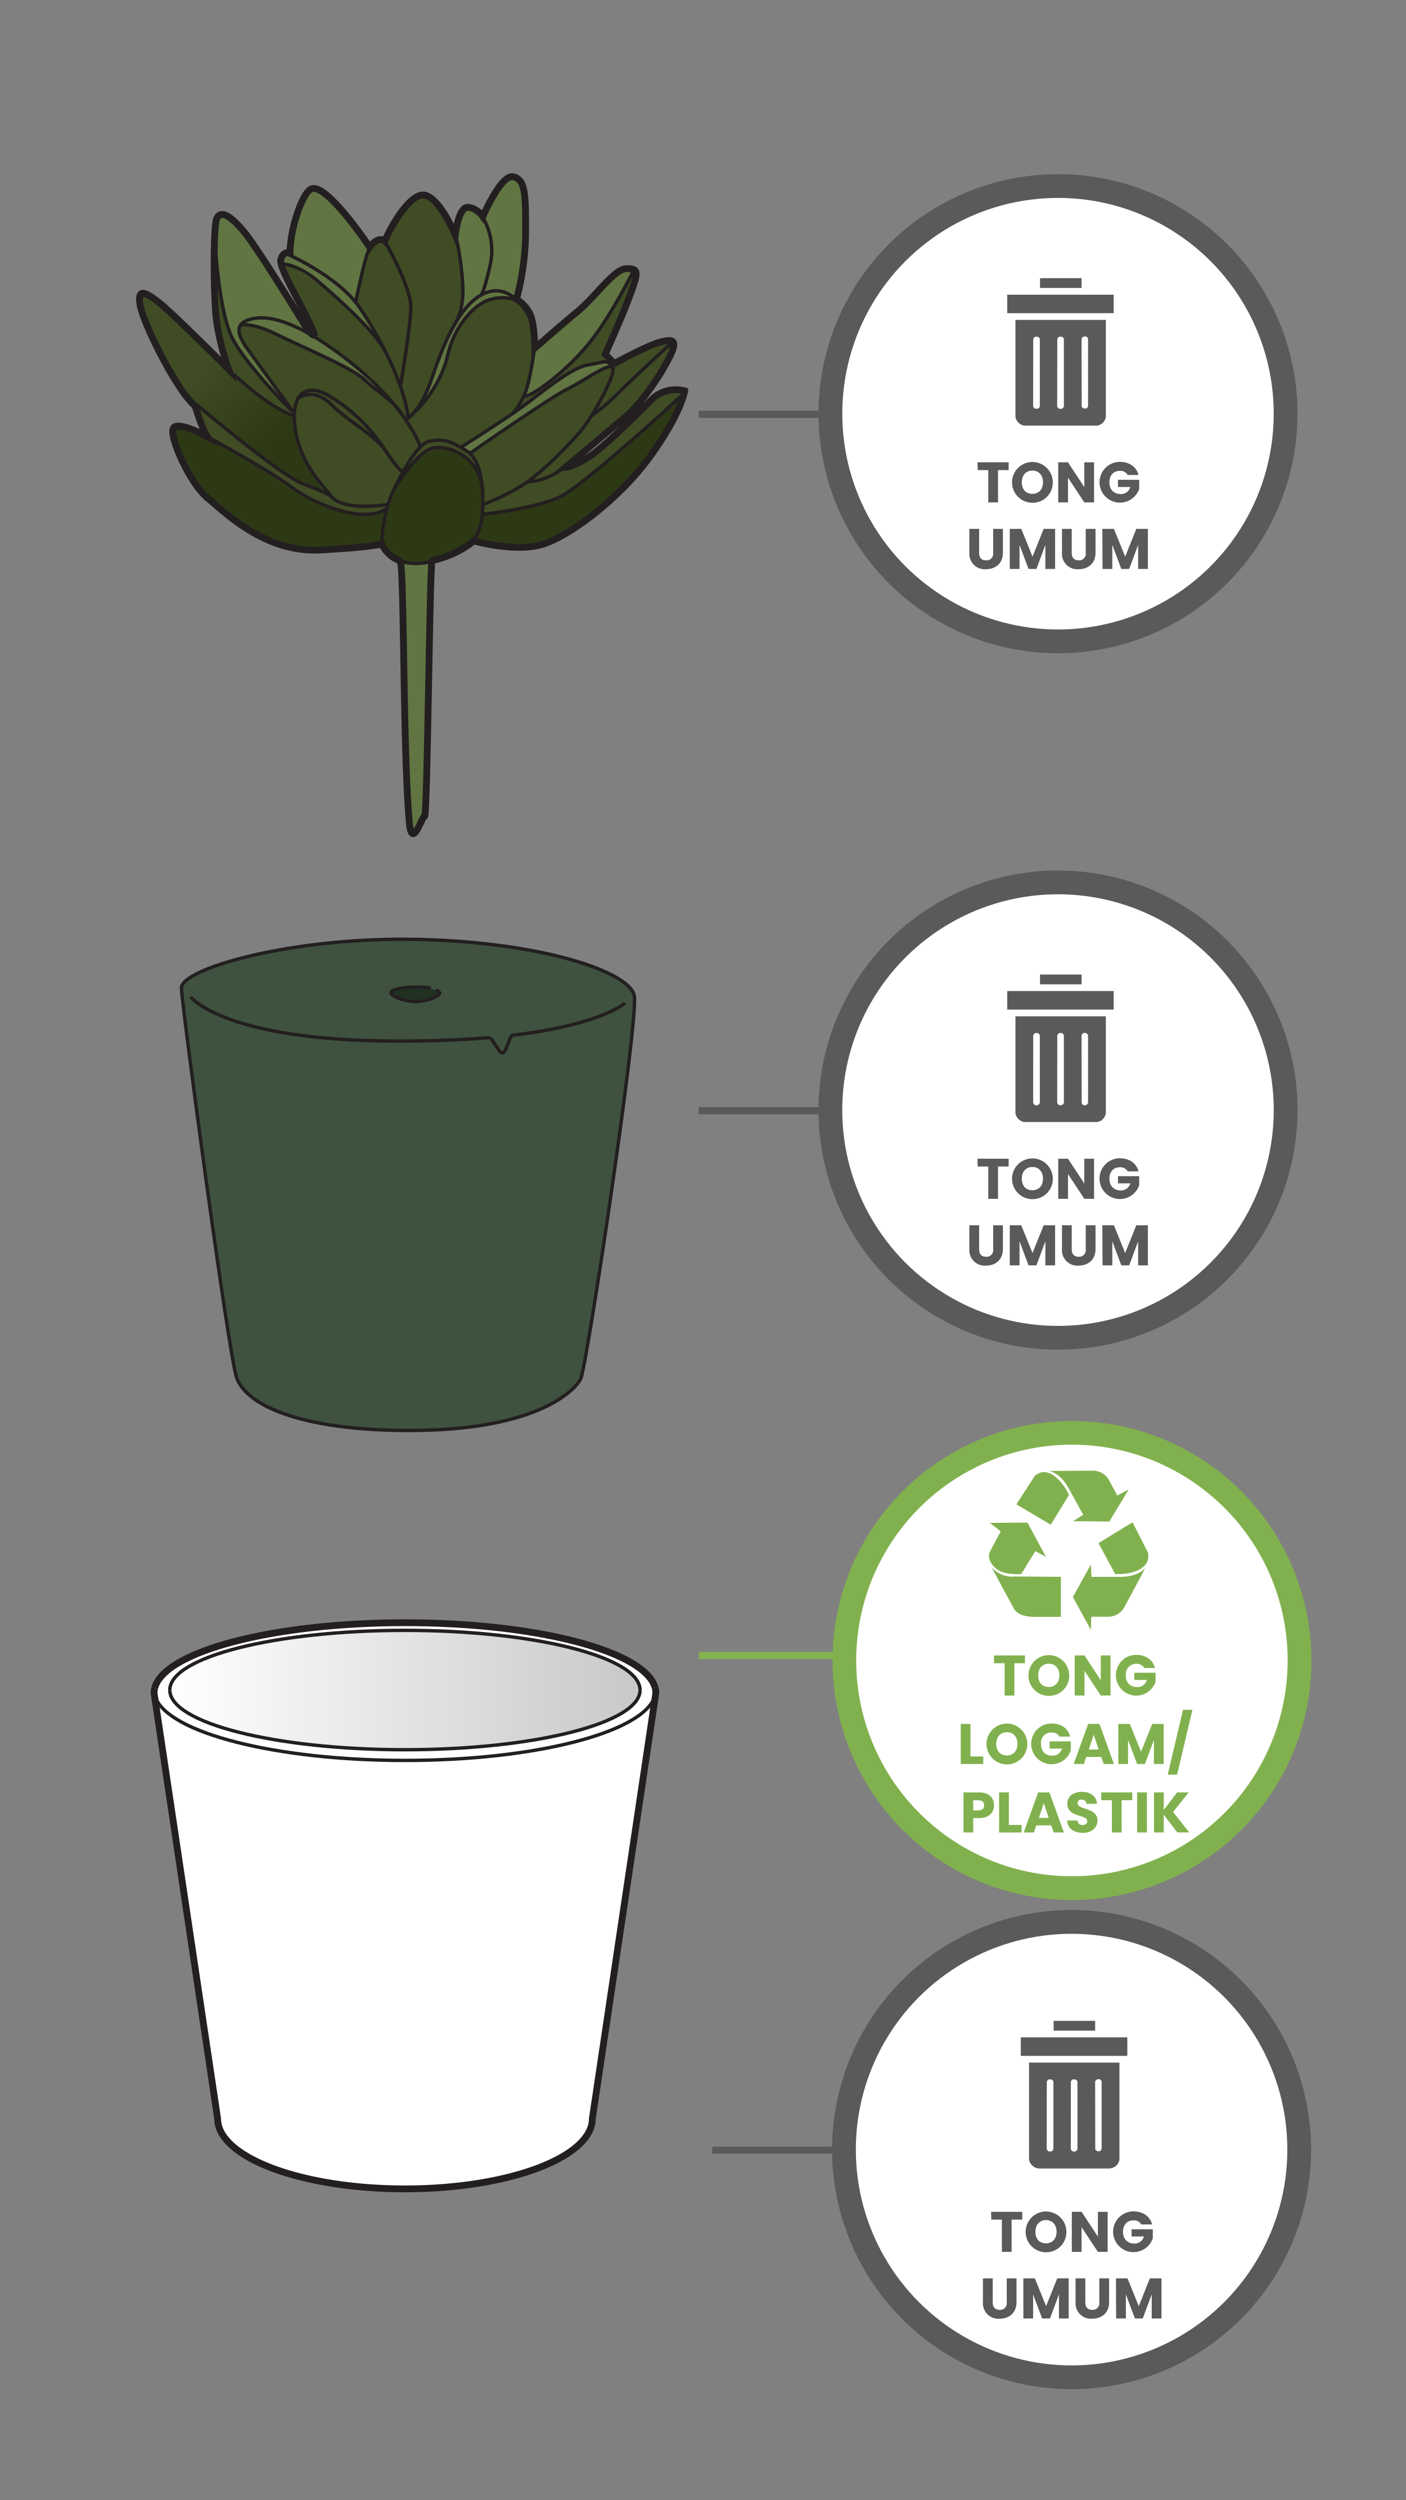 <svg xmlns="http://www.w3.org/2000/svg" xmlns:xlink="http://www.w3.org/1999/xlink" viewBox="0 0 414 736"><rect x="0" y="0" width="414" height="736" fill="#808080" stroke="none"/><defs><style>.cls-1{fill:#5a5a5a;}.cls-12,.cls-2{fill:#fff;}.cls-3{fill:url(#linear-gradient);}.cls-4,.cls-5{fill:none;stroke:#231f20;}.cls-12,.cls-4,.cls-5{stroke-miterlimit:10;}.cls-4{stroke-width:2px;}.cls-6{fill:#3f523f;}.cls-7{fill:#203121;}.cls-8{fill:#404c24;}.cls-9{fill:#617542;}.cls-10{fill:#2d3914;}.cls-11{fill:url(#linear-gradient-2);}.cls-12{stroke:#5a5a5a;stroke-width:7px;}.cls-13{clip-path:url(#clip-path);}.cls-14{clip-path:url(#clip-path-2);}.cls-15{clip-path:url(#clip-path-3);}.cls-16{fill:#84b250;}.cls-17,.cls-18{fill:#81b14e;}.cls-18{fill-rule:evenodd;}</style><linearGradient id="linear-gradient" x1="50.01" y1="497.5" x2="188.47" y2="497.5" gradientUnits="userSpaceOnUse"><stop offset="0" stop-color="#fff"/><stop offset="1" stop-color="#c7c8c9"/></linearGradient><linearGradient id="linear-gradient-2" x1="59.99" y1="107.99" x2="80.36" y2="130.53" gradientUnits="userSpaceOnUse"><stop offset="0" stop-color="#404c24"/><stop offset="1" stop-color="#2d3914"/></linearGradient><clipPath id="clip-path"><rect class="cls-1" x="296.58" y="86.75" width="31.33" height="5.42"/></clipPath><clipPath id="clip-path-2"><rect class="cls-1" x="296.58" y="291.75" width="31.33" height="5.42"/></clipPath><clipPath id="clip-path-3"><rect class="cls-1" x="300.58" y="599.75" width="31.33" height="5.42"/></clipPath></defs><g id="B:_76_79_81_82_83_84" data-name="B: 76,79,81,82,83,84"><g id="_76_pot_plastic_ceramic" data-name="76 pot plastic/ceramic"><path class="cls-2" d="M45.37,498.4c0-11.44,33.07-20.72,73.87-20.72s73.87,9.28,73.87,20.72"/><path class="cls-3" d="M50,497.5c0-9.7,31-17.57,69.23-17.57s69.23,7.87,69.23,17.57-31,17.57-69.23,17.57S50,507.2,50,497.5"/><path class="cls-4" d="M45.57,496.89c2.76-10.74,34.69-19.21,73.67-19.21s70.72,8.42,73.65,19.11"/><path class="cls-5" d="M50,497.5c0-9.7,31-17.57,69.23-17.57s69.23,7.87,69.23,17.57"/></g><g id="_76_foam" data-name="76 foam"><path class="cls-6" d="M53.42,290.86c-.18-5.71,32.89-15.19,69.82-14.32s62.17,9.65,63.52,16.54-14,109.33-15.77,112.8-12.62,14.76-48.2,15.19c-31.58.39-50-6.51-53.15-15.62C67.36,398.86,53.61,296.57,53.42,290.86Z"/><path class="cls-7" d="M128.91,291.75c-1.17-.85-3.87-.85-8.37-.85s-7.67,1.21-3.38,2.85a16.07,16.07,0,0,0,11-.28C129.55,292.7,130.08,292.61,128.91,291.75Z"/><path class="cls-5" d="M53.42,290.86c-.18-5.71,32.89-15.19,69.82-14.32s62.17,9.65,63.52,16.54-14,109.33-15.77,112.8-12.62,14.76-48.2,15.19c-31.58.39-50-6.51-53.15-15.62C67.36,398.86,53.61,296.57,53.42,290.86Z"/><path class="cls-5" d="M56.13,293.47s9.91,13,61.25,13c10.26,0,19-.39,26.45-1,1.36-.12,2.91,4.63,4.18,4.5,1.1-.11,1.93-5.11,3-5.23,26.48-3.18,33.07-9.53,33.07-9.53"/><path class="cls-5" d="M126.88,290.9c-4-.9-16.14,0-10.08,2.7a13.34,13.34,0,0,0,11.09,0c2.52-1.35,1.51-1.35.51-2.25"/></g><g id="_76_plant" data-name="76 plant"><path class="cls-8" d="M91.71,55.6c-2.64,1-6.31,11.71-6.31,18.91,0,0-1.8-.9-2.7,1.81s9,18,9.91,22.52a5.48,5.48,0,0,1-2-1.72c-3.53-5.78-15-24.36-18.77-28.91-4.5-5.41-7.2-6.31-8.11-3.6s-.9,22.52,0,29.72a73.81,73.81,0,0,0,3.61,14.42S50.27,91.63,46.67,88.93s-6.31-4.51-5.41.9,10.81,25.22,16.22,29.73c0,0,1.8,6.3,3.6,9,0,0-8.11-4.51-9.91-2.71s4.51,16.22,9.91,20.72S78.2,162.8,94.41,161.9s18-1.81,18-1.81,2.7,7.21,12.61,5.41,14.42-6.31,14.42-6.31,12.61,3.61,20.71.9S182.7,146.58,191.7,134s9.91-18.92,9.91-18.92a10.12,10.12,0,0,0-9.91,2.71c-4.5,4.5-14.41,14.41-18.91,17.11s-6.31,2.7-6.31,2.7,11.71-9.91,17.12-14.41,10.81-12.61,13.51-18,.9-5.4-2.7-4.5S180.89,107,180.89,107l-2.7-2.71s4.51-9.91,7.21-17.11,2.7-8.11-.9-8.11-9,8.11-14.42,12.61-12.61,10.81-12.61,10.81,0-8.11-1.8-10.81a10.78,10.78,0,0,0-3.6-3.6,77,77,0,0,0,2.7-19.82c0-10.81,0-15.32-3.6-16.22s-9,11.71-9,11.71-1.8-2.7-4.51-2.7-3.6,8.11-3.6,8.11-4.5-10.81-9-11.71-10.81,10.81-11.71,13.51c0,0-1.8-1.8-4.5,1.8C108.83,72.71,96.21,53.8,91.71,55.6Z"/><path class="cls-9" d="M123.39,243.22c-1,1.55-2,3.36-2.85-1.15s-2.7-76.57-2.7-76.57h9.9s-1.8,73-2.7,74.77A32.76,32.76,0,0,1,123.39,243.22Z"/><path class="cls-9" d="M119.06,123c-2.83-5.1-8-7.52-11.58-11.12S88.56,102,81.35,98.39s-10.81-2.71-10.81-2.71,4.51-4.48,15.32,0S107.48,110.1,112,114.6A60.67,60.67,0,0,1,119.06,123Z"/><path class="cls-9" d="M180.44,108.3c.45-.45-1.35-3.16-7.2-.9-5.12,2-13.52,8.1-19.82,12.61s-17.76,11.7-17.76,11.7a3.79,3.79,0,0,0,3.91.91c2.14-.9,30.06-20.72,34.57-22.52S179.09,107.85,180.44,108.3Z"/><path class="cls-9" d="M158.19,101.82s17.61-15.27,20.61-19,4.8-4,7-3.41-3,6.38-4.43,9.77-10.57,16-16.36,20.52-11.19,9.9-10.29,6.29S158.19,101.82,158.19,101.82Z"/><path class="cls-9" d="M85.41,74s2.46-16.73,5.73-18,7.54,1.88,10.81,7.51,7.78,7.44,6.88,9.24-4,15.59-4,15.59,7.24,11.79,4.91,10.54c-16.22-18.92-26-21-27-21.62C81.35,76.36,83.6,75.42,85.41,74Z"/><path class="cls-9" d="M124.91,118.31s3.9-13.12,7.87-20.8,7.53-10.76,12.06-11.92,7.68,3.77,9.25,4.91-3.87-5.14-9.25-2.46-10.3,5.51-14.15,20.31C129.55,114.15,124.91,118.31,124.91,118.31Z"/><path class="cls-9" d="M90.81,98.11s-18-33.5-23.42-34.41-4.51,3.61-4.51,9,3.28,25.25,7.5,30.64S85,120,85,120,72.24,103.53,70.72,98.93s4.64-6.5,10.11-4.65S90.81,98.11,90.81,98.11Z"/><path class="cls-9" d="M135.66,92a38.83,38.83,0,0,0,0-14.72c-1.61-7.3-1.61-9.85-.71-12.63s.93-5,4.07-3.45,3.14,2.47,3.14,2.47,4.44-11.25,7.63-11.48,4.78,2.44,4.88,7.86-1.34,23.07-2,25.51-1.58,1.82-2.46,1.23-7.11-1.31-9.4.85S135.66,92,135.66,92Z"/><path class="cls-10" d="M118.74,165.5a11,11,0,0,1-5.91-4.6c-.4-.81-3.66-.73-11.94.59s-22.69.47-32.15-8.57-10.57-8.16-17.22-22.56,22.07,5.33,23,5.82,17.52,13.72,26.35,14.31,8.84,1.22,11.54,0,4-8.87,9.91-14.73,13.06-4.05,17.12.9,2.7,14.42,2.7,14.42,15.31,0,23-5,18.11-14.08,23.7-19,12.78-13.9,12.33-9.85-12.52,22.52-20,28.6-16,14.36-27.07,15.18-13.28-1.44-13.28-1.44S125.94,167.3,118.74,165.5Z"/><path class="cls-11" d="M96.24,145.36S87.15,143,76.37,134s-18.93-13.86-21.16-16.84-14-22.8-14-26.4-.26-9,7.53,0,23.05,24,28,26.4,9.49,4.23,9.49,6S90.86,140.53,96.24,145.36Z"/><path class="cls-4" d="M91.71,55.6c-2.64,1-6.31,11.71-6.31,18.91,0,0-1.8-.9-2.7,1.81s9,18,9.91,22.52a5.48,5.48,0,0,1-2-1.72c-3.53-5.78-15-24.36-18.77-28.91-4.5-5.41-7.2-6.31-8.11-3.6s-.9,22.52,0,29.72a73.81,73.81,0,0,0,3.61,14.42S50.27,91.63,46.67,88.93s-6.31-4.51-5.41.9,10.81,25.22,16.22,29.73c0,0,1.8,6.3,3.6,9,0,0-8.11-4.51-9.91-2.71s4.51,16.22,9.91,20.72S78.2,162.8,94.41,161.9s18-1.81,18-1.81a9.41,9.41,0,0,0,5.36,5c1.31.49.81,55.4,2.75,77,.75,8.36,3.65-1.64,4.5-1.8s1.51-75.07,2.22-75.24c8.36-2,12.2-5.84,12.2-5.84s12.61,3.61,20.71.9S182.7,146.58,191.7,134s9.91-18.92,9.91-18.92a10.12,10.12,0,0,0-9.91,2.71c-4.5,4.5-14.41,14.41-18.91,17.11s-6.31,2.7-6.31,2.7,11.71-9.91,17.12-14.41,10.81-12.61,13.51-18,.9-5.4-2.7-4.5S180.89,107,180.89,107l-2.7-2.71s4.51-9.91,7.21-17.11,2.7-8.11-.9-8.11-9,8.11-14.42,12.61-12.61,10.81-12.61,10.81,0-8.11-1.8-10.81a10.78,10.78,0,0,0-3.6-3.6,77,77,0,0,0,2.7-19.82c0-10.81,0-15.32-3.6-16.22s-9,11.71-9,11.71-1.8-2.7-4.51-2.7-3.6,8.11-3.6,8.11-4.5-10.81-9-11.71-10.81,10.81-11.71,13.51c0,0-1.8-1.8-4.5,1.8C108.83,72.71,96.21,53.8,91.71,55.6Z"/><path class="cls-5" d="M139.46,159.19c2.7-4.5,2.7-7.2,2.7-13.51s-3.61-11.71-9.91-13.51-9,1.8-14.41,9-5.41,18.91-5.41,18.91"/><path class="cls-5" d="M115.77,144.63s6.12-13.81,10.62-14.71,6.31,0,10.81,2.7,4.51,9.52,5,11.52"/><path class="cls-5" d="M138.35,133.47s23.18-16.17,28.58-18.87,12.61-8.11,13.51-6.3-5.4,13.51-9,18-11.72,12.62-17.12,16.22a64.31,64.31,0,0,1-12.16,6"/><path class="cls-5" d="M135.66,131.71s11.45-7.2,17.76-11.7,14.41-11.71,19.82-12.61,5.4-1.81,7.2.9"/><path class="cls-5" d="M197.56,101.09S186.75,111,182.25,115.5a59.72,59.72,0,0,1-8.11,6.91"/><path class="cls-5" d="M166.93,137.12s-5.92,4.79-11.52,4.65"/><path class="cls-5" d="M201.61,115.69s-29.27,26.84-36.48,30.44-23,5.28-23,5.28"/><path class="cls-5" d="M114.26,148.53s-13.09,2.11-16.69-2.4-9.91-10.81-10.81-21.62,5.4-10.81,9.91-8.11a49.72,49.72,0,0,1,16.21,15.32c5.41,8.11,5.85,7.05,5.85,7.05"/><path class="cls-5" d="M87.66,117.3s4.5-3.6,9.91,1.81,13.3,9.07,16.56,14.44"/><path class="cls-5" d="M60.46,128.24s18.19,9.78,25.4,15.19,21.62,10.81,27.92,6.31"/><path class="cls-5" d="M57.93,119.11s24.32,20.72,31.53,23.42,8.11,3.6,8.11,3.6"/><path class="cls-5" d="M86.67,122.41c-7.29-2.09-17.93-12.31-17.93-12.31"/><path class="cls-5" d="M123.79,131.56S120.09,120,103,106.49,77.75,93,74.14,93.88s-5.4,2.71-1.8,8.11l14.42,19.82"/><path class="cls-5" d="M70.54,95.68s3.6-.9,10.81,2.71,22.52,9.91,26.13,13.51,8.75,6,11.58,11.12"/><path class="cls-5" d="M63.23,70.42c.1,0,1,21.66,5.51,29.77s17.12,20.72,17.12,20.72"/><path class="cls-5" d="M85,75s14.42,6.3,20.72,15.31,13.52,23.42,14.42,32.43"/><path class="cls-5" d="M83.15,77.67s4.51,0,10.81,5.4,16.34,14.44,19.43,20.28"/><path class="cls-5" d="M119.42,123.54s4.27-1.73,7.87-12.54,9-23.42,17.12-25.22S157,95.68,157,95.68"/><path class="cls-5" d="M152.31,88.44a12.81,12.81,0,0,0-8.8,0c-4.5,1.8-9.91,8.11-11.71,16.21S124,119.9,122,121.31"/><path class="cls-5" d="M157.46,101.82s-1.34,11-3.14,14.58a27,27,0,0,1-3.17,5.19"/><path class="cls-5" d="M186.72,79.37s-6.28,12.71-12.58,20.82-16.67,16.2-20,16.66"/><path class="cls-5" d="M141.71,63.25a19.46,19.46,0,0,1,2.7,14.42c-1.8,8.11-2.7,9.15-2.7,9.15"/><path class="cls-5" d="M117.89,113.78s3.1-18.1,3.1-23.5-7.21-18.92-8.11-19.82-3.6,1.8-4.5,3.6S104.67,89,104.67,89"/><path class="cls-5" d="M133.6,68.66c.9,0,2.7,10.81,2.7,17.12s-2.47,9.8-2.47,9.8"/><path class="cls-5" d="M117.38,165.05a16.93,16.93,0,0,0,10.39,0"/></g><g id="_76_pot_plastic_ceramic-2" data-name="76 pot plastic/ceramic"><path class="cls-2" d="M188.83,497.5s.9,1.8-4.52,6c-9,6-31.51,11.56-68.81,11.56s-56.39-8.56-61.1-11.4-4.3-6.17-4.3-6.17H45.6c-.13.5-.23.39-.23.9l18.7,125.22c0,11.44,24.7,20.72,55.17,20.72s55.18-9.28,55.18-20.72L193.11,498.4c0-.54-.53-.37-.67-.9Z"/><path class="cls-4" d="M192.89,496.79a5.9,5.9,0,0,1,.22,1.61L174.42,623.62c0,11.44-24.7,20.72-55.18,20.72s-55.17-9.28-55.17-20.72L45.37,498.4a6,6,0,0,1,.2-1.51"/><path class="cls-5" d="M192.77,499.5c-3.59,10.51-35.14,18.72-73.53,18.72-38.15,0-69.55-8.12-73.46-18.53"/><path class="cls-5" d="M188.47,497.5c0,9.7-31,17.57-69.23,17.57S50,507.2,50,497.5"/></g><polyline class="cls-1" points="205.72 123.01 243.93 123.01 243.93 120.91 205.72 120.91"/><circle class="cls-12" cx="311.53" cy="121.78" r="67.02"/><path class="cls-1" d="M287.83,136.09H297v2.3h-3.13v9.5H291v-9.5h-3.12Z"/><path class="cls-1" d="M304,148a6,6,0,1,1,6-6A5.93,5.93,0,0,1,304,148Zm0-2.62c1.88,0,3.11-1.36,3.11-3.42s-1.23-3.43-3.11-3.43-3.12,1.32-3.12,3.43S302.06,145.38,304,145.38Z"/><path class="cls-1" d="M322.15,136.09v11.8h-2.87l-4.81-7.28v7.28H311.6v-11.8h2.87l4.81,7.31v-7.31Z"/><path class="cls-1" d="M335.24,139.82h-3.18a2.47,2.47,0,0,0-2.32-1.21c-1.85,0-3.07,1.31-3.07,3.36s1.24,3.46,3.31,3.46a2.81,2.81,0,0,0,2.85-2.08h-3.64v-2.12h6.25v2.67a6,6,0,1,1-5.7-7.94C332.57,136,334.62,137.4,335.24,139.82Z"/><path class="cls-1" d="M285.43,155.69h2.88v7.06c0,1.39.68,2.2,2.05,2.2a1.94,1.94,0,0,0,2.08-2.2v-7.06h2.87v7c0,3.26-2.28,4.87-5,4.87a4.53,4.53,0,0,1-4.88-4.87Z"/><path class="cls-1" d="M297.33,155.69h3.39l3.31,8.17,3.28-8.17h3.37v11.8h-2.87v-7.08l-2.64,7.08h-2.32l-2.65-7.09v7.09h-2.87Z"/><path class="cls-1" d="M312.7,155.69h2.87v7.06c0,1.39.69,2.2,2.05,2.2a1.94,1.94,0,0,0,2.08-2.2v-7.06h2.88v7c0,3.26-2.29,4.87-5,4.87a4.52,4.52,0,0,1-4.87-4.87Z"/><path class="cls-1" d="M324.59,155.69H328l3.31,8.17,3.27-8.17H338v11.8h-2.87v-7.08l-2.64,7.08h-2.32l-2.65-7.09v7.09h-2.88Z"/><path class="cls-1" d="M306.24,81.88h12.23v2.88H306.24Z"/><path class="cls-1" d="M299,122.14a1.62,1.62,0,0,0,0,.31c0,.11,0,.21,0,.32s.05.2.08.3.07.2.11.3.08.19.13.28l.16.27c.06.09.13.17.19.25s.14.16.21.24l.24.21.25.19.27.16.28.13.3.11.31.08.31,0h20.92l.31,0,.31-.08.29-.11L324,125l.26-.16.26-.19.23-.21.21-.24a2.27,2.27,0,0,0,.18-.25c.06-.09.11-.18.16-.27a2.59,2.59,0,0,0,.14-.29,2.47,2.47,0,0,0,.1-.29,2.81,2.81,0,0,0,.08-.31,2.91,2.91,0,0,0,0-.31c0-.1,0-.21,0-.31v-28H299ZM318.47,100a1.23,1.23,0,0,1,0-.19.64.64,0,0,1,.06-.18,1.19,1.19,0,0,1,.08-.16l.12-.14a.57.57,0,0,1,.15-.12.51.51,0,0,1,.16-.09,1.27,1.27,0,0,1,.18-.06l.18,0,.19,0,.19,0a.7.7,0,0,1,.17.09l.15.11.13.15.09.17a.48.48,0,0,1,.06.18,1.08,1.08,0,0,1,0,.19v19.38a1.23,1.23,0,0,1,0,.19.6.6,0,0,1-.06.19.76.76,0,0,1-.09.18l-.13.15a.44.44,0,0,1-.15.12,1,1,0,0,1-.17.1l-.19,0a.68.68,0,0,1-.2,0l-.19,0-.18-.06-.17-.1-.14-.12a1,1,0,0,1-.12-.16l-.09-.17a1.21,1.21,0,0,1,0-.18,1.28,1.28,0,0,1,0-.19Zm-7.15,0a1.06,1.06,0,0,1,0-.19.64.64,0,0,1,.06-.18,1.4,1.4,0,0,1,.1-.16.81.81,0,0,1,.12-.14l.15-.12.17-.08a.61.61,0,0,1,.18,0,.91.91,0,0,1,.38,0,.61.61,0,0,1,.18,0l.17.08.15.12.12.14a1.4,1.4,0,0,1,.1.16.64.64,0,0,1,.06.18.58.58,0,0,1,0,.19v19.38a.62.62,0,0,1,0,.19,1.05,1.05,0,0,1-.05.19,1,1,0,0,1-.1.17.61.61,0,0,1-.12.16l-.15.12a.76.76,0,0,1-.18.09.64.64,0,0,1-.18.06l-.2,0-.2,0a.64.64,0,0,1-.18-.06.61.61,0,0,1-.18-.09l-.15-.12a1,1,0,0,1-.13-.16l-.09-.17-.06-.19a1.23,1.23,0,0,1,0-.19Zm-7.09,0,0-.19a1.34,1.34,0,0,1,.07-.18,1.29,1.29,0,0,1,.09-.16.86.86,0,0,1,.13-.14l.15-.12.17-.08a.61.61,0,0,1,.18,0,.58.58,0,0,1,.19,0,.55.55,0,0,1,.18,0,.59.59,0,0,1,.19,0l.16.08.15.12a.86.86,0,0,1,.13.14,1.4,1.4,0,0,1,.1.16l.06.18a.58.58,0,0,1,0,.19v19.38a1.23,1.23,0,0,1,0,.19.6.6,0,0,1-.06.19.76.76,0,0,1-.09.18l-.12.15a1.78,1.78,0,0,1-.33.22l-.19,0a.62.62,0,0,1-.19,0,.65.65,0,0,1-.2,0l-.19,0a1,1,0,0,1-.17-.1.61.61,0,0,1-.15-.12l-.13-.15a.76.76,0,0,1-.09-.18.6.6,0,0,1-.06-.19,1.23,1.23,0,0,1,0-.19Z"/><rect class="cls-1" x="296.58" y="86.75" width="31.33" height="5.42"/><g class="cls-13"><path class="cls-1" d="M319.42,86.77h-22.8v5.36H328V86.77Z"/></g><polyline class="cls-1" points="205.72 328.01 243.93 328.01 243.93 325.91 205.72 325.91"/><circle class="cls-12" cx="311.53" cy="326.78" r="67.03"/><path class="cls-1" d="M287.83,341.09H297v2.3h-3.13v9.5H291v-9.5h-3.12Z"/><path class="cls-1" d="M304,353a6,6,0,1,1,6-6A5.93,5.93,0,0,1,304,353Zm0-2.62c1.88,0,3.11-1.36,3.11-3.42s-1.23-3.43-3.11-3.43-3.12,1.33-3.12,3.43S302.06,350.38,304,350.38Z"/><path class="cls-1" d="M322.15,341.09v11.8h-2.87l-4.81-7.28v7.28H311.6v-11.8h2.87l4.81,7.31v-7.31Z"/><path class="cls-1" d="M335.24,344.82h-3.18a2.47,2.47,0,0,0-2.32-1.21c-1.85,0-3.07,1.31-3.07,3.36s1.24,3.46,3.31,3.46a2.81,2.81,0,0,0,2.85-2.08h-3.64v-2.12h6.25v2.67a6,6,0,1,1-5.7-7.94C332.57,341,334.62,342.4,335.24,344.82Z"/><path class="cls-1" d="M285.43,360.69h2.88v7.06c0,1.39.68,2.2,2.05,2.2a1.94,1.94,0,0,0,2.08-2.2v-7.06h2.87v7c0,3.26-2.28,4.87-5,4.87a4.53,4.53,0,0,1-4.88-4.87Z"/><path class="cls-1" d="M297.33,360.69h3.39l3.31,8.17,3.28-8.17h3.37v11.8h-2.87v-7.08l-2.64,7.08h-2.32l-2.65-7.09v7.09h-2.87Z"/><path class="cls-1" d="M312.7,360.69h2.87v7.06c0,1.39.69,2.2,2.05,2.2a1.94,1.94,0,0,0,2.08-2.2v-7.06h2.88v7c0,3.26-2.29,4.87-5,4.87a4.52,4.52,0,0,1-4.87-4.87Z"/><path class="cls-1" d="M324.59,360.69H328l3.31,8.17,3.27-8.17H338v11.8h-2.87v-7.08l-2.64,7.08h-2.32l-2.65-7.09v7.09h-2.88Z"/><path class="cls-1" d="M306.24,286.88h12.23v2.88H306.24Z"/><path class="cls-1" d="M299,327.14a1.62,1.62,0,0,0,0,.31c0,.11,0,.21,0,.32s.05.2.08.3.07.2.11.3.08.19.13.28l.16.27c.06.09.13.17.19.25l.21.24.24.21.25.19.27.16.28.13.3.11.31.08.31,0h20.92l.31,0,.31-.08.29-.11L324,330l.26-.16.26-.19.23-.21.21-.24a2.27,2.27,0,0,0,.18-.25c.06-.09.11-.18.16-.27a2.59,2.59,0,0,0,.14-.29,2.47,2.47,0,0,0,.1-.29,2.81,2.81,0,0,0,.08-.31,2.91,2.91,0,0,0,0-.31c0-.1,0-.21,0-.31v-28H299ZM318.47,305a1.23,1.23,0,0,1,0-.19.64.64,0,0,1,.06-.18,1.19,1.19,0,0,1,.08-.16l.12-.14a.57.57,0,0,1,.15-.12.51.51,0,0,1,.16-.09l.18-.06.18,0,.19,0,.19.05a.7.7,0,0,1,.17.09l.15.11.13.15.09.17a.48.48,0,0,1,.06.18,1.08,1.08,0,0,1,0,.19v19.38a1.23,1.23,0,0,1,0,.19.6.6,0,0,1-.06.19.76.76,0,0,1-.09.18l-.13.15a.44.44,0,0,1-.15.12,1,1,0,0,1-.17.1l-.19.05a.68.68,0,0,1-.2,0l-.19,0-.18-.06-.17-.1-.14-.12a1,1,0,0,1-.12-.16l-.09-.17a1.21,1.21,0,0,1,0-.18,1.28,1.28,0,0,1,0-.19Zm-7.15,0a1.06,1.06,0,0,1,0-.19.64.64,0,0,1,.06-.18,1.4,1.4,0,0,1,.1-.16.81.81,0,0,1,.12-.14l.15-.12.17-.08a.61.61,0,0,1,.18-.05.91.91,0,0,1,.38,0,.61.61,0,0,1,.18.05l.17.08.15.12.12.14a1.4,1.4,0,0,1,.1.16.64.64,0,0,1,.06.18.58.58,0,0,1,0,.19v19.38a.62.62,0,0,1,0,.19,1.05,1.05,0,0,1-.05.19,1,1,0,0,1-.1.17.61.61,0,0,1-.12.16l-.15.12-.18.09a.64.64,0,0,1-.18.06l-.2,0-.2,0a.64.64,0,0,1-.18-.06.61.61,0,0,1-.18-.09l-.15-.12a1,1,0,0,1-.13-.16l-.09-.17-.06-.19a1.23,1.23,0,0,1,0-.19Zm-7.09,0,0-.19a1.34,1.34,0,0,1,.07-.18,1.29,1.29,0,0,1,.09-.16.86.86,0,0,1,.13-.14l.15-.12.17-.08a.61.61,0,0,1,.18-.05.58.58,0,0,1,.19,0,.55.55,0,0,1,.18,0,.59.59,0,0,1,.19.05l.16.08.15.12a.86.86,0,0,1,.13.14,1.4,1.4,0,0,1,.1.16l.06.18a.58.58,0,0,1,0,.19v19.38a1.23,1.23,0,0,1,0,.19.6.6,0,0,1-.06.19.76.76,0,0,1-.09.18l-.12.15a1.78,1.78,0,0,1-.33.22l-.19.05a.62.62,0,0,1-.19,0,.65.65,0,0,1-.2,0l-.19-.05a1,1,0,0,1-.17-.1.61.61,0,0,1-.15-.12l-.13-.15a.76.76,0,0,1-.09-.18.6.6,0,0,1-.06-.19,1.23,1.23,0,0,1,0-.19Z"/><rect class="cls-1" x="296.58" y="291.75" width="31.33" height="5.42"/><g class="cls-14"><path class="cls-1" d="M319.42,291.77h-22.8v5.36H328v-5.36Z"/></g><polyline class="cls-1" points="209.72 634.01 247.93 634.01 247.93 631.91 209.72 631.91"/><circle class="cls-12" cx="315.53" cy="632.78" r="67.03"/><path class="cls-1" d="M291.83,651.09H301v2.3h-3.13v9.5H295v-9.5h-3.12Z"/><path class="cls-1" d="M308,663a6,6,0,1,1,6-6A5.93,5.93,0,0,1,308,663Zm0-2.62c1.88,0,3.11-1.36,3.11-3.42s-1.23-3.43-3.11-3.43-3.12,1.33-3.12,3.43S306.06,660.38,308,660.38Z"/><path class="cls-1" d="M326.15,651.09v11.8h-2.87l-4.81-7.28v7.28H315.6v-11.8h2.87l4.81,7.31v-7.31Z"/><path class="cls-1" d="M339.24,654.82h-3.18a2.47,2.47,0,0,0-2.32-1.21c-1.85,0-3.07,1.31-3.07,3.36s1.24,3.46,3.31,3.46a2.81,2.81,0,0,0,2.85-2.08h-3.64v-2.12h6.25v2.67a6,6,0,1,1-5.7-7.94C336.57,651,338.62,652.4,339.24,654.82Z"/><path class="cls-1" d="M289.43,670.69h2.88v7.06c0,1.39.68,2.2,2.05,2.2a1.94,1.94,0,0,0,2.08-2.2v-7.06h2.87v7c0,3.26-2.28,4.87-5,4.87a4.53,4.53,0,0,1-4.88-4.87Z"/><path class="cls-1" d="M301.33,670.69h3.39l3.31,8.17,3.28-8.17h3.37v11.8h-2.87v-7.08l-2.64,7.08h-2.32l-2.65-7.09v7.09h-2.87Z"/><path class="cls-1" d="M316.7,670.69h2.87v7.06c0,1.39.69,2.2,2.05,2.2a1.94,1.94,0,0,0,2.08-2.2v-7.06h2.88v7c0,3.26-2.29,4.87-5,4.87a4.52,4.52,0,0,1-4.87-4.87Z"/><path class="cls-1" d="M328.59,670.69H332l3.31,8.17,3.27-8.17H342v11.8h-2.87v-7.08l-2.64,7.08h-2.32l-2.65-7.09v7.09h-2.88Z"/><path class="cls-1" d="M310.24,594.88h12.23v2.88H310.24Z"/><path class="cls-1" d="M303,635.14a1.62,1.62,0,0,0,0,.31c0,.11,0,.21,0,.32s.05.2.08.3.07.2.11.3.08.19.13.28l.16.27c.06.09.13.17.19.25l.21.24.24.21.25.19.27.16.28.13.3.11.31.08.31.05h20.92l.31-.05.31-.08.29-.11L328,638l.26-.16.26-.19.23-.21.21-.24a2.27,2.27,0,0,0,.18-.25c.06-.09.11-.18.16-.27a2.59,2.59,0,0,0,.14-.29,2.47,2.47,0,0,0,.1-.29,2.81,2.81,0,0,0,.08-.31,2.91,2.91,0,0,0,0-.31c0-.1,0-.21,0-.31v-28H303ZM322.47,613a1.23,1.23,0,0,1,0-.19.64.64,0,0,1,.06-.18l.08-.16.12-.14a.57.57,0,0,1,.15-.12.51.51,0,0,1,.16-.09l.18-.06.18,0,.19,0,.19,0a.7.7,0,0,1,.17.09l.15.11.13.15.09.17a.48.48,0,0,1,.06.18,1.08,1.08,0,0,1,0,.19v19.38a1.23,1.23,0,0,1,0,.19.6.6,0,0,1-.06.19.76.76,0,0,1-.09.18l-.13.15a.44.44,0,0,1-.15.12,1,1,0,0,1-.17.1l-.19,0a.68.68,0,0,1-.2,0l-.19,0-.18-.06-.17-.1-.14-.12a1,1,0,0,1-.12-.16l-.09-.17a1.21,1.21,0,0,1,0-.18,1.28,1.28,0,0,1,0-.19Zm-7.15,0a1.06,1.06,0,0,1,0-.19.64.64,0,0,1,.06-.18,1.4,1.4,0,0,1,.1-.16.81.81,0,0,1,.12-.14l.15-.12.17-.08a.61.61,0,0,1,.18,0,.91.91,0,0,1,.38,0,.61.61,0,0,1,.18,0l.17.08.15.12.12.14a1.4,1.4,0,0,1,.1.16.64.64,0,0,1,.06.18.58.58,0,0,1,0,.19v19.38a.62.62,0,0,1,0,.19,1.05,1.05,0,0,1-.05.19,1,1,0,0,1-.1.17.61.61,0,0,1-.12.16l-.15.12-.18.09-.18.06-.2,0-.2,0-.18-.06a.61.61,0,0,1-.18-.09l-.15-.12a1,1,0,0,1-.13-.16l-.09-.17-.06-.19a1.23,1.23,0,0,1,0-.19Zm-7.09,0,0-.19a1.34,1.34,0,0,1,.07-.18,1.29,1.29,0,0,1,.09-.16.86.86,0,0,1,.13-.14l.15-.12.17-.08a.61.61,0,0,1,.18,0,.58.58,0,0,1,.19,0,.55.55,0,0,1,.18,0,.59.59,0,0,1,.19,0l.16.08.15.12a.86.86,0,0,1,.13.14,1.4,1.4,0,0,1,.1.16l.06.18a.58.58,0,0,1,0,.19v19.38a1.23,1.23,0,0,1,0,.19.6.6,0,0,1-.06.19.76.76,0,0,1-.09.18l-.12.15a1.78,1.78,0,0,1-.33.22l-.19,0a.62.62,0,0,1-.19,0,.65.65,0,0,1-.2,0l-.19,0a1,1,0,0,1-.17-.1.61.61,0,0,1-.15-.12l-.13-.15a.76.76,0,0,1-.09-.18.6.6,0,0,1-.06-.19,1.23,1.23,0,0,1,0-.19Z"/><rect class="cls-1" x="300.58" y="599.75" width="31.33" height="5.42"/><g class="cls-15"><path class="cls-1" d="M323.42,599.77h-22.8v5.36H332v-5.36Z"/></g><polyline class="cls-16" points="205.72 488.37 255.86 488.37 255.86 486.27 205.72 486.27"/><circle class="cls-2" cx="315.63" cy="488.8" r="67.02"/><path class="cls-17" d="M382.65,488.8h-3.5a63.52,63.52,0,1,1-18.6-44.92,63.32,63.32,0,0,1,18.6,44.92h7a70.5,70.5,0,1,0-20.65,49.87,70.34,70.34,0,0,0,20.65-49.87Z"/><path class="cls-17" d="M292.68,487.31h9.12v2.3h-3.12v9.5h-2.87v-9.5h-3.13Z"/><path class="cls-17" d="M308.83,499.22a6,6,0,1,1,6-6A5.93,5.93,0,0,1,308.83,499.22Zm0-2.62c1.88,0,3.1-1.36,3.1-3.42s-1.22-3.43-3.1-3.43-3.13,1.33-3.13,3.43S306.91,496.6,308.83,496.6Z"/><path class="cls-17" d="M327,487.31v11.8h-2.87l-4.8-7.28v7.28h-2.88v-11.8h2.88l4.8,7.31v-7.31Z"/><path class="cls-17" d="M340.09,491h-3.17a2.48,2.48,0,0,0-2.32-1.21,3,3,0,0,0-3.08,3.36,3.11,3.11,0,0,0,3.31,3.46,2.83,2.83,0,0,0,2.86-2.08H334v-2.12h6.25v2.68a6,6,0,1,1-5.69-7.95C337.42,487.18,339.47,488.62,340.09,491Z"/><path class="cls-17" d="M285.76,507.47v9.58h3.76v2.22h-6.63v-11.8Z"/><path class="cls-17" d="M296.48,519.38a6,6,0,1,1,6-6A5.94,5.94,0,0,1,296.48,519.38Zm0-2.62c1.88,0,3.11-1.36,3.11-3.42s-1.23-3.43-3.11-3.43-3.13,1.33-3.13,3.43S294.56,516.76,296.48,516.76Z"/><path class="cls-17" d="M315.11,511.2h-3.18a2.45,2.45,0,0,0-2.31-1.21,3,3,0,0,0-3.08,3.36c0,2.19,1.24,3.46,3.31,3.46a2.83,2.83,0,0,0,2.86-2.08h-3.65v-2.12h6.25v2.68a6,6,0,1,1-5.69-7.95C312.44,507.34,314.49,508.78,315.11,511.2Z"/><path class="cls-17" d="M324.25,517.18h-4.4l-.71,2.09h-3l4.27-11.8h3.33l4.26,11.8h-3Zm-2.2-6.53L320.6,515h2.91Z"/><path class="cls-17" d="M329.29,507.47h3.39l3.31,8.17,3.28-8.17h3.37v11.8h-2.87v-7.08l-2.64,7.08h-2.31l-2.66-7.09v7.09h-2.87Z"/><path class="cls-17" d="M348.34,503.31h2.77l-4.5,19.1h-2.77Z"/><path class="cls-17" d="M288.36,535.19h-1.79v4.24H283.7v-11.8h4.66c2.89,0,4.33,1.63,4.33,3.8C292.69,533.38,291.36,535.19,288.36,535.19Zm-.22-2.28c1.14,0,1.63-.57,1.63-1.48s-.49-1.48-1.63-1.48h-1.57v3Z"/><path class="cls-17" d="M297.06,527.63v9.58h3.76v2.22h-6.63v-11.8Z"/><path class="cls-17" d="M309.54,537.34h-4.4l-.71,2.09h-3l4.26-11.8H309l4.27,11.8h-3Zm-2.2-6.53-1.44,4.32h2.9Z"/><path class="cls-17" d="M318.85,539.54c-2.54,0-4.52-1.26-4.61-3.64h3.06a1.35,1.35,0,0,0,1.46,1.34c.84,0,1.38-.42,1.38-1.11,0-2.18-5.9-1-5.86-5.19,0-2.23,1.83-3.47,4.3-3.47s4.3,1.27,4.42,3.52h-3.11a1.27,1.27,0,0,0-1.36-1.22,1,1,0,0,0-1.21,1.07c0,2,5.83,1.13,5.83,5.08C323.15,537.9,321.6,539.54,318.85,539.54Z"/><path class="cls-17" d="M324.27,527.63h9.13v2.3h-3.13v9.5H327.4v-9.5h-3.13Z"/><path class="cls-17" d="M334.84,527.63h2.87v11.8h-2.87Z"/><path class="cls-17" d="M342.67,534.22v5.21H339.8v-11.8h2.87v5.18l3.93-5.18H350l-4.57,5.78,4.74,6h-3.52Z"/><path class="cls-18" d="M323.48,454.24l10-6.13L338,457c1.09,4.84-4.87,6.62-9.65,6.33l-4.89-9.07Z"/><path class="cls-18" d="M321.2,460.58l-5.29,9.53,5.29,9.66.13-3.86h4.82a5.42,5.42,0,0,0,4.89-2.74l6.2-11.59c-2,2.06-4.67,2.6-7.7,2.6h-8.15l-.19-3.6Z"/><path class="cls-18" d="M309.39,448.83l-10.12-6,5.4-8.33c3.62-3.32,8,1.14,10.1,5.55l-5.38,8.78Z"/><path class="cls-18" d="M315.92,447.79l10.72.1,5.7-9.42L329,440.23l-2.34-4.31a5.43,5.43,0,0,0-4.71-3L309,433c2.75.82,4.49,2.91,5.95,5.62l4,7.28-3,1.92Z"/><path class="cls-18" d="M291.53,448.33l3.13,2.45-3,5.66c-1.48,2.6,1.06,5.14,2.67,6s4.06,1,6.37.94l4.15-6.79,3.14,1.7-5.45-10.09-11.06.1Z"/><path class="cls-18" d="M292,461.43l6.73,12.44c1.35,1.73,3.9,2.14,6.55,2.08h7.1V464.17l-13.47-.1a8.31,8.31,0,0,1-6.91-2.64Z"/></g></svg>